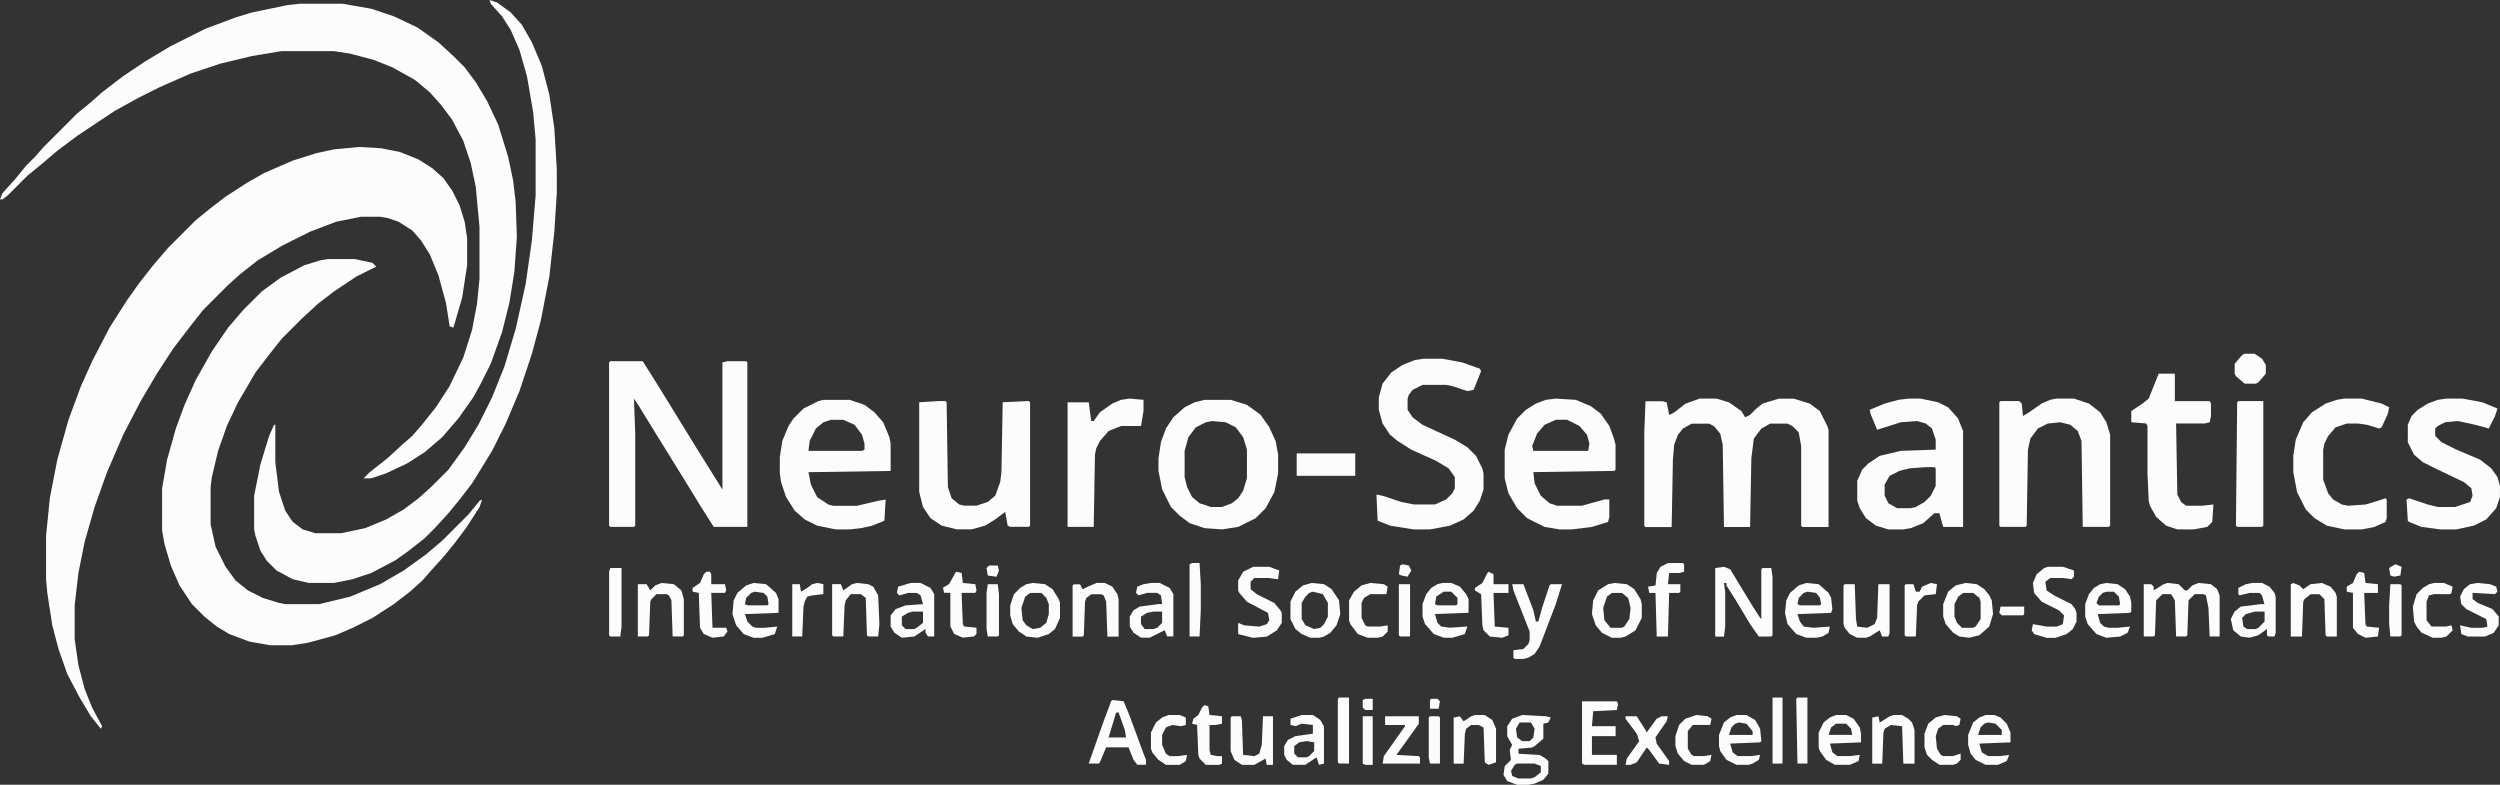 <?xml version="1.0" encoding="UTF-8"?>
<svg id="Capa_2" data-name="Capa 2" xmlns="http://www.w3.org/2000/svg" viewBox="0 0 627.19 196.87">
  <rect x="0" y="0" width="627.19" height="196.87" fill="#333333" stroke="none"/>
  <defs>
    <style>
      .cls-1 {
        fill: #fcfcfc;
        stroke-width: 0px;
      }
    </style>
  </defs>
  <g id="Capa_1-2" data-name="Capa 1">
    <g>
      <path class="cls-1" d="m90.31,36.88l5.31.31,4.69.94,4.69,1.88,3.44,2.19,2.81,2.5,2.19,3.12,1.88,3.75,1.25,4.06.62,4.06v6.88l-1.25,8.12-2.19,7.5-.94-.31-.94-5.94-1.88-6.88-2.19-5.31-2.19-3.44-2.19-2.5-3.44-2.19-2.81-.94-1.88-.31h-4.69l-6.25,1.25-6.56,2.5-6.88,3.44-6.25,3.75-4.38,3.44-3.12,2.81-6.25,6.25-3.44,4.38-4.06,5.31-4.06,6.25-4.06,6.88-4.38,8.44-4.06,9.38-3.12,8.75-2.5,8.75-1.56,7.81-.94,8.12v8.44l.94,6.56,1.56,5.94,1.88,4.69,2.5,4.69-.31.62-2.5-3.12-2.81-4.69-3.12-5.94-2.19-6.25-1.56-5.94-1.25-8.12-.31-3.44v-10.94l.94-9.38,1.88-9.69,2.81-10,3.12-8.44,2.81-6.25,4.38-8.44,4.38-6.88,3.12-4.38,3.44-4.38,3.75-4.38,6.88-6.88,3.44-2.81,4.06-3.12,5.31-3.44,4.38-2.5,7.19-3.12,5.94-1.88,4.38-.94,6.56-.62Z"/>
      <path class="cls-1" d="m75,.94h10.94l7.19,1.25,5.62,1.88,5.94,2.81,5.31,3.75,3.75,3.44,2.81,2.81,2.81,3.75,2.81,4.69,2.81,5.94,2.5,8.12,1.25,5.94.62,5.31.31,8.75-.62,8.75-1.25,7.81-1.88,7.5-2.81,7.81-2.5,5-1.88,3.44-3.75,5.31-4.06,4.69-4.38,3.75-4.38,2.81-5.31,2.5-3.75,1.25h-1.88l1.56-1.56,4.38-3.44,3.75-3.44,2.5-2.19,2.19-2.5,3.75-4.69,3.44-5.31,3.44-7.19,2.19-6.88,1.25-6.56.62-6.25v-13.12l-.94-10-1.25-5.94-1.88-5.62-2.81-5.31-2.81-3.75-2.81-3.12-3.75-3.12-5.62-3.12-4.69-1.88-5.94-1.56-4.06-.62h-13.12l-7.5,1.25-7.81,1.88-7.5,2.5-7.81,3.44-5,2.5-6.25,3.44-9.38,6.25-5,3.75-4.06,3.44-3.44,2.81-5,5-1.25.94h-.62l.62-1.56,3.12-3.44,2.81-3.44,2.19-2.19,2.19-2.5,8.44-8.44,3.44-2.81,2.81-2.5,5.31-4.06,5.62-3.75,6.25-3.75,8.75-4.38,7.5-2.81,4.06-1.25,9.06-1.88,2.81-.31Z"/>
      <path class="cls-1" d="m82.19,65h6.88l4.38.94.94.94-5,2.5-5.62,3.75-4.06,3.12-4.06,3.75-5,5-3.44,4.38-3.12,4.06-4.38,7.5-2.81,5.94-2.19,6.25-1.56,6.56-.31,2.5v9.38l1.25,5.62,2.5,5,2.5,3.44,3.12,2.5,3.75,1.88,4.06,1.25,1.56.31h8.44l7.81-1.88,7.5-3.12,5.94-3.44,5.62-4.06,4.06-3.44,6.56-6.56,2.81-3.44.62-.31-.62,1.88-3.44,5.31-2.81,3.75-2.81,3.44-3.12,3.44-2.19,2.5-3.12,2.81-4.06,3.12-5.31,3.44-5,2.5-4.38,1.88-6.88,1.88-4.06.62h-5.31l-5.31-.94-5-1.88-3.12-1.88-3.12-2.5-3.12-3.12-3.12-4.69-2.19-5-1.56-5.31-.62-3.44v-10.62l1.25-7.19,2.19-7.81,2.19-5.94,2.81-6.25,4.06-7.19,4.06-5.94,3.75-4.38,4.69-4.69,4.69-3.44,5.94-3.12,4.06-1.25,1.88-.31Z"/>
      <path class="cls-1" d="m122.81,0l1.88.62,3.44,2.5,2.81,3.12,2.5,4.38,2.5,5.94,1.88,7.19,1.25,8.44.62,10.31v5.94l-.62,9.69-1.25,11.25-2.19,11.25-2.19,8.12-3.12,9.38-3.44,8.12-3.44,6.88-5,8.12-3.12,4.06-2.81,3.44-3.44,3.75-2.5,2.5-4.38,3.44-3.12,2.19-5.94,3.12-4.69,1.56-4.69.94h-6.25l-4.06-.94-4.06-2.19-2.5-2.5-1.56-2.5-1.25-3.75-.31-1.56v-8.44l1.56-7.81,2.19-7.19,1.25-2.81h.31v9.38l.94,7.5,1.56,4.69,1.88,2.81,2.5,1.88,3.12.94h6.56l5.94-1.25,5.31-2.19,4.38-2.5,3.75-2.81,3.12-2.81,4.38-4.38,4.06-5.62,3.44-5.62,3.44-6.88,3.12-7.81,2.81-9.38,2.5-11.25,1.56-10.94.94-11.25v-14.06l-.62-6.88-1.56-9.06-1.88-6.56-2.19-5-2.19-3.44-2.81-3.12-.31-.94Z"/>
      <path class="cls-1" d="m153.12,90.62h8.12l3.75,5.94,10,16.25,6.25,10v-31.88l1.25-.31h4.69l.31.31v41.25h-8.44l-3.75-5.94-3.44-5.62-8.12-13.12-3.44-5.62-1.25-1.88.31,8.75v23.12l-.31.31h-5.94l-.31-.31v-40.94l.31-.31Z"/>
      <path class="cls-1" d="m426.25,100h4.38l3.12.94,3.12,2.19.94,1.56,1.25-.62,1.56-1.56,1.56-1.25,4.06-1.25h3.75l4.06,1.25,2.5,1.88,1.88,3.75.31.94v24.38h-6.56l-.31-.31v-20l-.62-3.44-1.56-1.56-1.25-.62h-4.38l-2.19,1.25-1.88,2.5-.62,5-.31,17.19h-6.56l-.31-20.62-.62-2.81-1.56-1.88-1.25-.62h-4.38l-2.19,1.25-1.25,1.56-.94,2.5-.31,3.75-.31,16.88h-6.56l-.31-.31v-23.44l.31-7.81h4.38l.94.31.62,3.12,1.25-.62,2.81-2.19,3.44-1.25Z"/>
      <path class="cls-1" d="m357.19,90h4.69l5,.94,4.38,1.56.31.62-1.88,4.69-1.56.31-3.75-1.25-1.56-.31h-5.94l-2.5,1.25-.94,1.25-.31.94v2.81l1.25,1.88,2.5,1.88,8.12,3.75,3.12,1.88,2.19,2.19,1.56,3.12.31,1.25v4.06l-.94,2.81-1.56,2.5-2.5,2.19-3.44,1.56-5,.94h-4.06l-5.94-.94-3.12-1.25-.31-6.56,1.56.31,4.69,1.56,3.12.62h5.31l2.81-1.25,1.56-1.56.62-1.25v-2.81l-1.56-2.19-3.12-1.88-6.25-2.81-3.44-2.19-1.88-1.56-1.88-2.81-.94-3.44v-3.12l.94-3.44,2.19-2.81,2.81-1.88,3.12-1.25,2.19-.31Z"/>
      <path class="cls-1" d="m515.94,100h4.38l3.75,1.25,2.81,2.19,1.56,2.5.94,3.12v22.81l-.31.31h-6.56l-.31-21.56-.94-2.5-1.88-1.56-2.5-.62-3.12.31-2.5,1.25-1.88,2.5-.62,2.81-.31,19.06-.31.31h-6.25l-.31-.31v-30.94l.31-.31h4.69l.62.62.31,3.12,1.56-.94,3.12-2.19,2.19-.94,1.56-.31Z"/>
      <path class="cls-1" d="m235.62,100.62h1.56l.31.31.31,21.25.94,2.81,1.88,1.56,1.25.31h3.12l2.81-.94,1.88-1.56,1.25-3.44.31-2.5.31-17.5,6.56-.31.31.31v30.94l-.31.31h-4.69l-.62-.31-.62-3.44-2.5,1.88-2.5,1.56-3.44.94h-3.75l-3.75-.94-2.81-1.88-1.88-2.81-.94-3.75v-22.5l5-.31Z"/>
      <path class="cls-1" d="m613.75,100h4.06l5,.94,3.75,1.56-.62,1.88-1.56,3.12-3.44-.94-4.38-.94-3.12.31-1.88.94-.62.62v1.88l1.56,1.56,3.75,1.88,5.94,2.5,2.81,2.19,1.56,2.19.62,2.19v2.81l-.94,2.81-2.5,2.81-3.12,1.56-4.38.94h-4.06l-4.69-.62-3.12-1.25-.31-.31-.31-5.31.62-.31,4.69,1.56,2.5.62h4.38l3.75-1.25.62-1.56-.31-1.88-1.88-1.56-7.19-3.44-3.12-1.56-2.19-1.88-1.56-3.12v-4.38l.94-2.19,1.56-1.56,2.5-1.56,2.5-.94,2.19-.31Z"/>
      <path class="cls-1" d="m541.56,93.75h4.06v6.88h8.75l.31.62v3.12l-.31,1.56-1.25.31h-7.19l.31,17.81.94,1.88,1.25.94h4.06l2.81-.31-.31,4.38-1.25,1.25-3.44.62h-4.06l-2.81-.94-2.5-2.19-1.56-2.81-.31-1.25-.31-6.88v-11.88l-.31-.62-3.75-.31v-2.81l2.81-1.88,1.56-1.25,1.88-4.69.62-1.56Z"/>
      <path class="cls-1" d="m588.12,100h4.38l5,1.25,1.88.94-.31,1.56-1.56,3.44-.62.31-3.12-.94-2.19-.31h-2.81l-2.81.94-1.88,2.19-.94,1.88-.31,1.56v7.5l1.25,3.44,1.25,1.56,2.19,1.25,1.56.31,4.38-.31,3.12-.94,1.88-.62.31.31v4.69l-.31.94-2.81,1.25-3.12.62h-4.38l-4.38-.94-3.12-1.88-2.19-2.19-2.19-4.38-.94-5v-4.06l.62-4.06,1.88-4.38,2.19-2.5,3.44-2.19,2.81-.94,1.88-.31Z"/>
      <path class="cls-1" d="m320,110.62l-1.56-3.44-2.19-3.12-3.44-2.5-4.06-1.25h-6.56l-2.5.62-2.5,1.25-2.81,2.5-1.88,2.81-1.25,3.44-.62,4.06v3.12l.94,4.69,2.19,4.38,2.19,2.19,2.5,1.88,3.75,1.25,4.38.31,4.06-.62,4.38-2.19,2.5-2.5,2.19-4.06.94-4.69v-4.69l-.62-3.44Zm-7.19,9.38l-.94,3.12-1.25,1.88-1.56,1.25-2.5.94h-2.81l-2.81-.94-1.88-1.56-1.25-2.5-.62-2.5v-6.56l.94-3.44,1.88-2.5,2.5-1.25,1.56-.31,3.44.31,2.5,1.25,1.88,2.5.94,3.12v7.19Z"/>
      <path class="cls-1" d="m283.44,100l3.44.31v2.81l-.62,3.75h-5l-3.12,1.25-2.19,2.5-.94,1.88-.31,1.56-.31,18.12h-6.56v-31.25h5.31l.62,4.69h.62l1.56-2.19,3.12-2.19,2.19-.94,2.19-.31Z"/>
      <path class="cls-1" d="m561.56,100.62h6.25v31.25l-.31.31h-6.25l-.31-.31.31-30.94.31-.31Z"/>
      <path class="cls-1" d="m432.5,142.19l1.56.62,5.31,8.75,2.19,3.44.31.31v-12.5l.31-.31h2.19l.31,2.19v14.69l-.31.31h-3.12l-2.19-3.12-3.75-6.25-2.19-3.44v-.62h-.62l.31,2.19v8.75l-.31,2.5h-2.19v-17.19l2.19-.31Z"/>
      <path class="cls-1" d="m543.75,146.25l2.81.31,1.56,1.56h.62l1.25-1.25,1.56-.62,3.12.31,1.56,1.25.62,1.56v10.31h-2.5l-.31-7.19-.62-3.12-.62-.31h-2.19l-1.56,1.56-.31,8.75-.31.31h-2.5l-.31-9.06-.94-1.56h-2.19l-1.56,1.56-.31,8.75-.31.31h-2.5v-13.12h1.88l.62.62v.94l2.5-1.56.94-.31Z"/>
      <path class="cls-1" d="m491.25,105l-2.5-2.81-2.5-1.25-4.38-.94h-3.12l-2.5.31-3.44.94-3.75,1.56.31,1.25,1.56,3.75,5.94-1.88,4.06-.31,2.19.62,1.56,1.25.94,2.81v2.5l-8.75.31-5.31,1.25-2.81,1.88-1.56,1.56-1.25,2.81v5l.62,1.88,1.56,2.5,2.5,1.88,3.12.94h3.75l1.88-.31,3.12-1.25,2.81-2.5h1.25l.94,3.44h5v-24.06l-1.25-3.12Zm-5.62,16.88l-1.25,2.5-1.56,1.56-2.19,1.25-1.25.31h-3.44l-2.19-1.25-.94-1.88v-2.81l1.25-2.19,2.5-1.25,2.5-.62,4.06-.31h2.19l.31.31v4.38Z"/>
      <path class="cls-1" d="m314.38,142.19h4.06l2.5.94-.31,2.19-2.5-.31h-3.44l-.94.94v1.88l1.56,1.25,4.38,2.19,1.56,1.88.31.62v2.5l-1.25,1.88-2.5,1.56-3.44.31-3.75-.94v-2.81l1.56.62,3.75.31,1.88-.62.62-.94-.31-1.88-5.31-2.81-1.88-2.19-.31-.62v-2.5l1.25-2.19,2.5-1.25Z"/>
      <path class="cls-1" d="m513.75,142.19h3.75l2.81.94v1.56l-.62.62-2.19-.31h-3.12l-1.25.94.31,2.19,1.88,1.25,4.38,2.19.94,1.25.31.94v2.19l-.94,1.88-1.56,1.25-2.81.94h-2.19l-3.12-.94-.62-.94.31-1.56,3.44.62h2.5l1.56-.62.31-2.19-1.25-1.25-4.38-2.19-1.88-2.19-.31-2.5.94-2.19,1.88-1.56.94-.31Z"/>
      <path class="cls-1" d="m405,110.31l-1.25-3.44-2.19-3.12-2.5-1.88-3.75-1.56-5-.31-2.5.31-2.5.94-2.5,1.56-2.19,2.19-2.19,4.06-.94,3.75v7.19l.94,3.75,2.19,3.75,2.5,2.5,4.38,2.19,3.75.62h3.12l5-.62,4.06-1.25.31-1.25v-4.38h-1.25l-5.62,1.56h-6.25l-1.88-.62-2.19-1.88-1.56-3.12-.31-2.81,20.31-.31.31-.31v-6.25l-.31-1.25Zm-6.56,2.81h-13.75l-.31-1.25,1.25-3.12,1.88-2.19,2.81-1.25h2.81l3.12,1.56,1.88,2.19.62,2.19-.31,1.88Z"/>
      <path class="cls-1" d="m223.44,111.25l-.31-1.56-1.56-3.75-2.19-2.5-2.5-1.88-3.75-1.25h-6.56l-1.25.31-3.75,1.88-2.5,2.5-1.25,1.88-1.56,3.75-.62,4.06v4.06l.31,2.19,1.25,3.75,2.19,3.44,2.5,2.19,3.12,1.56,4.69.94h3.44l2.81-.31,2.81-.62,3.12-1.25.31-5.31-1.88.31-5.31,1.25h-5.94l-1.25-.31-2.81-1.88-1.56-3.12-.62-3.12,20.62-.31v-6.88Zm-6.56,1.56l-.62.31h-13.44l.31-2.5,1.56-3.12,1.88-1.56,1.88-.62h3.12l2.81,1.25,1.88,2.5.62,2.19v1.56Z"/>
      <path class="cls-1" d="m379.38,146.56h2.81l2.5,6.56.62,2.81h.62l.94-3.44,1.88-5.62.31-.31h2.81l-1.56,5-4.06,10.62-1.25,1.88-1.56.94-1.25.31h-2.19l-.31-.31v-1.88l2.5-.31,1.25-1.25.31-.94v-2.19l-4.06-10.31-.31-1.56Z"/>
      <path class="cls-1" d="m215,146.25l2.81.31,1.25.62,1.25,2.19.31,7.19-.31,3.12h-2.5l-.31-.31-.31-9.38-1.25-.94h-2.5l-1.25,1.56-.31,1.25-.31,7.81h-2.5l-.31-.31v-12.81h2.19l.62,1.56,2.19-1.56,1.25-.31Z"/>
      <path class="cls-1" d="m575.31,146.25l1.56.62.94.94,1.88-1.25,2.81-.31,2.19.94,1.25,1.56.31.94v10h-2.5l-.31-.31-.31-9.06-1.25-1.25h-2.19l-1.56,1.25-.31.62-.31,8.75h-2.81v-13.12l.62-.31Z"/>
      <path class="cls-1" d="m165.94,146.25l3.12.31,1.88,1.56.62,2.19v9.06l-.31.31h-2.5l-.31-9.06-.62-1.25-.62-.31h-2.5l-1.25,1.25-.31.62-.31,8.44-.31.31h-2.5v-13.12h2.19l.94,1.56,1.25-1.25,1.56-.62Z"/>
      <path class="cls-1" d="m462.81,146.56h2.5l.31,8.75.31,1.88,2.5.31,1.88-.94.62-1.56.31-8.44h2.81v12.19l-.31.94h-1.56l-.62-1.56-2.5,1.56-.94.31h-2.19l-1.88-.94-1.25-1.56-.31-.94v-9.69l.31-.31Z"/>
      <path class="cls-1" d="m275,146.25h2.19l1.88.94,1.25,1.88.31,1.25v9.38h-2.81l-.31-8.75-.62-1.56-.62-.31h-2.5l-1.25.94-.31.94-.31,8.44-.31.31h-2.5v-12.81l.31-.31h1.56l.62,1.25,1.25-.62,2.19-.94Z"/>
      <path class="cls-1" d="m396.88,175.94h8.75l.31.62-.31,1.56-5.94.31-.31,3.75h5.94v2.5h-5.94v4.69h6.25v2.5h-8.12l-.62-.31v-15.62Z"/>
      <path class="cls-1" d="m325.31,113.75h14.69v5.62h-14.69v-5.62Z"/>
      <path class="cls-1" d="m370,179.38h2.5l1.88,1.25.94,2.19v8.44l-1.88.62-.94-.62-.31-8.75-1.25-.62h-1.88l-1.25.94-.31,1.25-.31,7.5h-2.5v-11.56l1.56-.31.94,1.25,1.88-1.25.94-.31Z"/>
      <path class="cls-1" d="m309.06,179.69h2.19l.31.94.31,8.75,2.81.31,1.25-.62.62-2.19.31-7.19h2.5v12.19h-1.56l-.31-1.56-2.81,1.56h-3.12l-1.88-1.25-.94-2.19v-8.44l.31-.31Z"/>
      <path class="cls-1" d="m475,179.38h2.19l1.56.94.94.94.62,1.88v8.44h-2.81l-.31-9.38-2.81-.31-1.56.94-.31.94-.31,7.81h-2.5v-11.56l1.56-.31.31,1.56,2.5-1.56.94-.31Z"/>
      <path class="cls-1" d="m418.44,141.25h3.75l.31.31v1.88l-1.25.31h-2.5l-.31,2.81h3.12v1.88l-.31.31h-2.5l-.31,10.94h-2.81l-.31-10.94h-1.56l-.31-1.56,1.88-.31.31-3.12.94-1.56,1.88-.94Z"/>
      <path class="cls-1" d="m621.56,146.25l3.12.31,1.56.62.31,1.25-.62.62-5.62-.31v1.56l1.25.94,3.75,1.56,1.56,1.88v2.19l-1.25,1.88-2.19.94h-4.38l-1.56-.62-.31-2.19,2.81.62h2.81l1.25-.31-.31-1.88-5-2.5-1.25-1.25-.31-1.88.94-1.88,1.56-1.25,1.88-.31Z"/>
      <path class="cls-1" d="m343.75,146.25l3.44.31.94.62-.31,1.88h-4.06l-1.56.94-.62,1.25v3.75l.94,1.88.62.31h3.12l1.88-.31v1.56l-1.25,1.25-1.25.31h-2.5l-2.5-.94-1.88-2.5-.31-.94v-5l1.25-2.19,1.88-1.56,2.19-.62Z"/>
      <path class="cls-1" d="m177.19,143.44h.94l.31.62v2.5h3.44l.31,1.56-.31.62h-3.44l.31,8.75h3.44l.31.94-.94,1.25-2.81.31-2.19-.94-.94-1.56-.31-8.75-1.56-.31v-.94l1.88-1.25.94-2.19.62-.62Z"/>
      <path class="cls-1" d="m240,143.44l1.25.31.31,2.5,3.12.31.31,1.56-.31.62h-3.44l.31,7.81.31.62,3.12.31v1.56l-.62.62-2.81.31-2.19-.94-.94-1.88v-8.44h-1.56l-.31-1.25,1.56-.94,1.56-2.81.31-.31Z"/>
      <path class="cls-1" d="m610.62,146.25h2.5l2.19.94-.31,1.56-.31.31h-4.06l-1.25.31-.62,1.56v4.69l1.25,1.56h3.75l1.25-.31.31,1.25-1.56,1.56-1.25.31h-2.19l-2.81-1.25-1.25-1.56-.62-1.25-.31-3.75.94-3.12,1.56-1.56,1.56-.94,1.25-.31Z"/>
      <path class="cls-1" d="m407.81,179.69h2.81l2.19,3.44.31.62,2.5-3.44,1.25-.62h1.56l-.31,1.25-2.81,4.06.31,1.56,3.12,4.38v.94l-2.5-.31-2.5-3.44-.62-.62-2.5,3.75-1.56.62h-1.25l.31-1.56,3.12-4.38-.62-1.88-2.81-3.75v-.62Z"/>
      <path class="cls-1" d="m373.44,143.44l1.25.62v2.5h3.75v2.19h-3.75l.31,8.44,3.44.31v1.88l-1.56.62-3.12-.31-1.56-1.56-.31-1.25-.31-7.81-1.56-.94v-.62l1.88-1.25,1.25-2.5.31-.31Z"/>
      <path class="cls-1" d="m591.88,143.44l1.25.31.31,2.5,3.12.31v2.19h-3.44l.31,7.81.31.62,3.12.31-.31,2.19-3.12.31-1.88-.94-1.25-1.56v-8.75l-1.56-.31v-1.25l1.56-.94.94-2.19.62-.62Z"/>
      <path class="cls-1" d="m347.5,179.69h8.44v1.88l-3.12,4.38-2.5,3.44,5.62.31.31.31v1.56h-9.38l.31-1.88,3.75-5.31,1.56-2.19v-.31h-5v-2.19Z"/>
      <path class="cls-1" d="m153.12,142.5h2.81v14.69l-.31,2.5h-2.5l-.31-.31v-15.94l.31-.94Z"/>
      <path class="cls-1" d="m302.19,176.88l.94.31.31,2.19,3.12.31v1.88l-1.56.31h-1.56v6.25l.31,1.25,1.56.31h1.25v1.88l-.62.31h-3.44l-1.56-1.56-.31-.94-.31-7.5-1.25-.31.31-1.25,1.25-.94.94-1.88.62-.62Z"/>
      <path class="cls-1" d="m293.12,179.38h2.81l1.56.62v1.88l-1.25.31-2.19-.31-1.56.62-.94,1.88v2.5l.94,2.19.94.62h2.19l2.19-.31-.31,1.56-1.56.94h-3.44l-1.88-1.25-1.56-1.88-.31-.94v-4.06l1.25-2.5,1.56-1.25,1.56-.62Z"/>
      <path class="cls-1" d="m487.81,179.38l3.12.31.94.62-.31,1.56-.94.31-.62-.31h-2.5l-1.25.94-.62,1.88.31,3.12.94,1.56.62.31h2.5l1.88-.62v1.56l-.94.94-.94.31h-3.44l-1.88-1.25-1.25-1.25-.62-1.88v-3.44l.94-2.5,1.88-1.56,2.19-.62Z"/>
      <path class="cls-1" d="m265.62,150.31l-1.56-2.5-1.88-1.25-3.12-.31-1.56.31-1.56.94-1.56,1.56-.94,2.81v2.5l.62,2.19,1.56,1.88,1.88,1.25,2.81.31,2.81-.94,1.56-1.25,1.25-2.81v-3.75l-.31-.94Zm-2.5,3.75l-.62,2.19-1.56,1.25-1.88.31-1.56-.94-.94-1.25-.31-3.12.94-2.81,1.25-.94h2.81l1.25,1.25.62,1.56v2.5Z"/>
      <path class="cls-1" d="m335.94,150.62l-1.88-2.81-1.88-1.25-3.12-.31-2.19.62-1.88,1.56-1.25,2.5v4.38l1.25,2.5,1.56,1.25,2.19.94h2.19l1.25-.31,1.56-.94,1.56-1.88.94-2.81-.31-3.44Zm-2.81,4.06l-.94,1.88-.94.94-1.56.31-2.19-.94-.94-1.56v-4.06l.94-1.56.94-.94.94-.31,2.5.62,1.25,2.19v3.44Z"/>
      <path class="cls-1" d="m499.69,150.62l-.62-1.25-1.25-1.56-1.88-1.25-2.81-.31-2.5.62-1.88,1.56-1.25,3.12v3.12l.62,1.88,1.88,2.19,1.56.94,2.5.31,2.5-.62,2.5-2.19.94-3.12-.31-3.44Zm-2.81,4.69l-1.25,1.88-.62.31h-2.81l-1.25-1.25-.62-1.56v-3.12l.94-1.88,1.25-.94h2.5l1.56,1.25.31.94v4.38Z"/>
      <path class="cls-1" d="m484.38,146.25l1.56.31-.31,2.5-2.81.31-1.56,1.56-.31.94-.31,7.81h-2.5l-.31-.31v-12.5l.31-.31h1.88l.62,1.88h.94l.62-1.25,2.19-.94Z"/>
      <path class="cls-1" d="m425.62,179.38l2.81.31.94.62-.31,1.56h-4.38l-1.25,1.56v4.38l.94,1.56.62.31h2.5l1.88-.31-.31,1.56-1.56.94h-3.12l-1.88-.94-1.56-1.88-.62-1.88v-2.5l.94-2.81,1.56-1.56,2.81-.94Z"/>
      <path class="cls-1" d="m411.56,150.31l-1.56-2.5-1.88-1.25-3.12-.31-1.56.31-2.5,1.56-1.25,2.5-.31,3.44.94,2.81,1.56,1.88,2.5,1.25h2.19l1.25-.31,2.5-1.56,1.56-3.12v-3.44l-.31-1.25Zm-2.81,5l-1.25,1.88-.62.31h-2.81l-1.56-1.88-.31-3.12.94-2.81,1.25-.94h2.5l1.56,1.25.62,2.5-.31,2.81Z"/>
      <path class="cls-1" d="m299.06,141.25h1.88l.31,5.31v6.56l-.31,6.56h-2.5v-18.12l.62-.31Z"/>
      <path class="cls-1" d="m563.12,88.75h2.5l1.88,1.25.94,1.56v2.19l-1.88,2.19-.62.31h-2.81l-2.19-1.88-.31-.62v-2.5l1.88-2.19.62-.31Z"/>
      <path class="cls-1" d="m335.94,175h2.5v16.56h-2.5l-.31-.31v-15.94l.31-.31Z"/>
      <path class="cls-1" d="m205,146.25l1.56.31v2.5l-2.81.31-1.25.31-.62,1.25-.31,1.25-.31,7.5h-2.5v-13.12h1.88l.31,1.88,1.56-.94,1.25-.94,1.25-.31Z"/>
      <path class="cls-1" d="m450.94,175h2.5v16.56h-2.5l-.31-16.25.31-.31Z"/>
      <path class="cls-1" d="m444.69,175h2.5v16.56h-2.5v-16.56Z"/>
      <path class="cls-1" d="m247.81,146.56h2.5l.31,2.5v10.31l-.31.31h-2.5l-.31-1.88v-9.06l.31-2.19Z"/>
      <path class="cls-1" d="m599.69,146.56h2.5l.31.31v12.5l-.31.31h-2.5l-.31-3.12v-4.69l.31-5.31Z"/>
      <path class="cls-1" d="m350.94,146.56h2.81v13.12h-2.5l-.31-.31v-12.81Z"/>
      <path class="cls-1" d="m358.75,179.69h2.19l.31.31v11.56h-2.5l-.31-1.56v-10l.31-.31Z"/>
      <path class="cls-1" d="m341.88,179.69h2.5v12.19h-1.88l-.62-.31v-11.88Z"/>
      <path class="cls-1" d="m570.62,148.75l-1.25-1.56-1.88-.94h-2.5l-1.56.31-1.88.94v1.56l.31.31,2.5-.62h2.5l.62.62.62,2.19h-.94l-5,.62-1.56,1.25-.94,1.88.62,2.81,1.88,1.56,2.19.31,2.19-.62,2.19-1.56v1.56l.31.31h1.56l.31-.94v-9.06l-.31-.94Zm-2.5,7.19l-1.56,1.56-.62.31h-2.19l-.94-.62-.31-2.19.94-.94,2.19-.62h2.5v2.5Z"/>
      <path class="cls-1" d="m293.44,147.5l-2.5-1.25h-2.19l-1.88.31-1.56.62-.31,1.56.62.62,2.19-.62h2.5l.94.62.31,2.19h-.94l-4.69.62-1.56.94-.94,1.56v2.5l.94,1.56,1.88,1.25h2.19l3.75-1.88.62,1.56h1.56v-10.62l-.94-1.56Zm-1.88,8.75l-1.25,1.25-.94.31h-2.19l-.94-1.25v-1.88l1.56-.94,1.56-.31h2.19v2.81Z"/>
      <path class="cls-1" d="m233.44,147.5l-2.5-1.25h-2.5l-3.12.94-.31,1.56.62.62,2.19-.62h2.19l.94.62.62,2.19-4.38.31-2.5.94-1.25,1.56v2.81l.94,1.56,1.88,1.25,3.12-.31,2.81-1.88v.94l.62.94h1.56v-10.62l-.94-1.56Zm-1.88,8.75l-1.56,1.25-.62.31h-2.19l-.94-.94v-2.19l1.56-.94,1.25-.31h2.5v2.81Z"/>
      <path class="cls-1" d="m384.38,187.5l.62-.31,2.19-1.88v-3.75l1.25-.31.62-1.25-1.25-.31-5.94-.31-2.5.94-1.25,1.88v2.5l1.25,2.19-.62,1.25.31,2.5-1.56,1.56-.31,2.19.94,1.56,2.5.94h2.81l1.56-.31,2.19-.94,1.25-1.56v-3.12l-.62-.62-1.56-.94-5.31-.31v-1.25l3.44-.31Zm.62,4.06l1.56.62v1.56l-1.56,1.25-.94.31h-3.12l-1.56-.62-.31-1.25.94-1.56.62-.31h4.38Zm-4.38-6.56l-.31-2.19.94-1.56h2.81l.94,1.56-.31,2.19-.94.94h-1.88l-1.25-.94Z"/>
      <path class="cls-1" d="m331.25,180.62l-1.88-1.25h-2.81l-2.81.94v1.56l1.25.31,1.56-.62,2.81.31v2.19l-4.38.62-1.88.94-.94,1.56v2.19l.62,1.25,1.56,1.25h3.12l2.81-1.88.62,1.88,1.25-.31v-9.38l-.94-1.56Zm-1.56,7.81l-1.25,1.25-.62.31h-2.19l-.94-.94v-1.88l1.25-.94,1.88-.31,1.88.31v2.19Z"/>
      <path class="cls-1" d="m195.31,150.31l-.62-1.56-2.5-2.19-3.12-.31-1.88.62-2.19,1.88-.94,1.88-.31,3.44.94,2.81,1.88,2.19,2.5.94h2.19l3.12-.94.62-1.88-3.12.31h-2.19l-.94-.31-1.25-1.25-.62-1.88,8.44-.31v-3.44Zm-2.81,1.56h-5l-.62-.31.31-1.56,1.25-1.25.94-.31,2.19.31.94.94.31,1.88-.31.31Z"/>
      <path class="cls-1" d="m534.38,149.69l-1.25-1.88-1.88-1.25-2.81-.31-1.56.31-1.56.94-1.25,1.56-.94,2.5v3.12l.62,1.88,2.19,2.5,2.5.94,3.44-.31,1.88-.94.62-1.56-3.12.31h-2.19l-1.25-.31-.94-.94-.62-2.19,8.12-.31.31-.31v-2.19l-.31-1.56Zm-2.81,2.19h-5l-.62-.62.62-1.56.94-.94.94-.31h1.88l1.25,1.25.31,1.88-.31.31Z"/>
      <path class="cls-1" d="m459.69,152.81l-.31-2.81-.62-1.25-2.5-2.19-3.12-.31-1.88.62-2.19,1.88-.94,1.88-.31,3.12.62,2.81,2.19,2.5,2.5.94h2.5l1.56-.31,1.56-.94.31-1.56-4.06.31-2.5-.31-.94-1.25-.62-1.88,8.44-.31.31-.94Zm-3.12-.94h-5l-.62-.31.31-1.56,1.25-1.25.94-.31,2.19.31.94,1.25.31,1.56-.31.31Z"/>
      <path class="cls-1" d="m368.44,150.31l-.62-1.25-1.56-1.88-2.19-.94h-2.19l-1.25.31-1.56.94-1.25,1.56-.94,2.5v3.12l.62,1.88,2.19,2.5,2.5.94h2.19l3.12-.94.62-1.88-4.38.31-2.19-.31-.94-.94-.62-2.19,8.44-.31v-3.44Zm-2.81,1.25l-.31.31h-4.69l-.62-.31.31-1.88,1.88-1.25h1.88l1.56,1.56v1.56Z"/>
      <path class="cls-1" d="m286.88,189.06l-3.44-9.38-1.56-3.75-2.81-.31-.31.31-1.88,5-3.75,10.62h2.5l.31-.31,1.56-3.75h5.62l1.25,3.12.94,1.25h2.19v-1.25l-.62-1.56Zm-8.75-4.06l1.88-6.25h.62l1.56,4.38.31,1.88h-4.38Z"/>
      <path class="cls-1" d="m504.38,183.75l-.94-2.19-1.56-1.56-1.56-.62h-2.19l-1.56.62-1.56,1.25-1.25,3.12v2.5l.62,2.19,1.25,1.56,2.5,1.25h3.12l2.19-.94.62-1.56-2.19.31h-3.12l-1.56-.94-.62-2.19,7.81-.31v-2.5Zm-2.19.62h-5.94l.62-1.88.94-.94.94-.31,1.88.31,1.56,1.56v1.25Z"/>
      <path class="cls-1" d="m441.88,185.94l-.31-3.12-1.25-2.19-2.19-1.25h-2.5l-1.56.62-1.56,1.25-1.25,3.12v2.81l.31,1.25,1.56,2.19,2.5,1.25h3.12l.94-.31,1.56-.94.31-1.25-2.19.31h-3.44l-1.25-.94-.62-2.19,7.5-.31.31-.31Zm-2.19-1.56h-5.94l.62-1.88.94-.94.94-.31,1.88.31,1.56,1.88v.94Z"/>
      <path class="cls-1" d="m466.88,184.06l-.31-1.56-1.56-2.19-1.88-.94h-2.5l-1.56.62-1.56,1.25-1.25,2.5v3.75l.31.94,1.56,2.19,2.19,1.25h3.75l2.19-.94.31-1.56-2.5.31h-3.12l-1.25-.94-.62-2.19,7.81-.31v-2.19Zm-8.12.31l.62-1.88,1.25-.94h2.5l1.25,1.25.31,1.56h-5.94Z"/>
      <path class="cls-1" d="m501.88,152.19h5.94v1.88l-.31.31h-5.31l-.62-.62.31-1.56Z"/>
      <path class="cls-1" d="m351.88,141.56l1.56.31.62,1.25-.94,1.56-1.56-.31-.62-.31.31-2.19.62-.31Z"/>
      <path class="cls-1" d="m248.12,141.88h2.19l.31,1.25-.62,1.56-2.19-.31-.31-1.88.62-.62Z"/>
      <path class="cls-1" d="m600.94,141.56l1.56.62-.31,2.19-1.56.31-.94-.31-.31-1.88,1.56-.94Z"/>
      <path class="cls-1" d="m342.5,175.31h1.88v2.81h-1.88l-.62-.62v-1.88l.62-.31Z"/>
      <path class="cls-1" d="m359.06,175.31h1.56l.62.62-.31,1.88h-2.19v-2.19l.31-.31Z"/>
    </g>
  </g>
</svg>